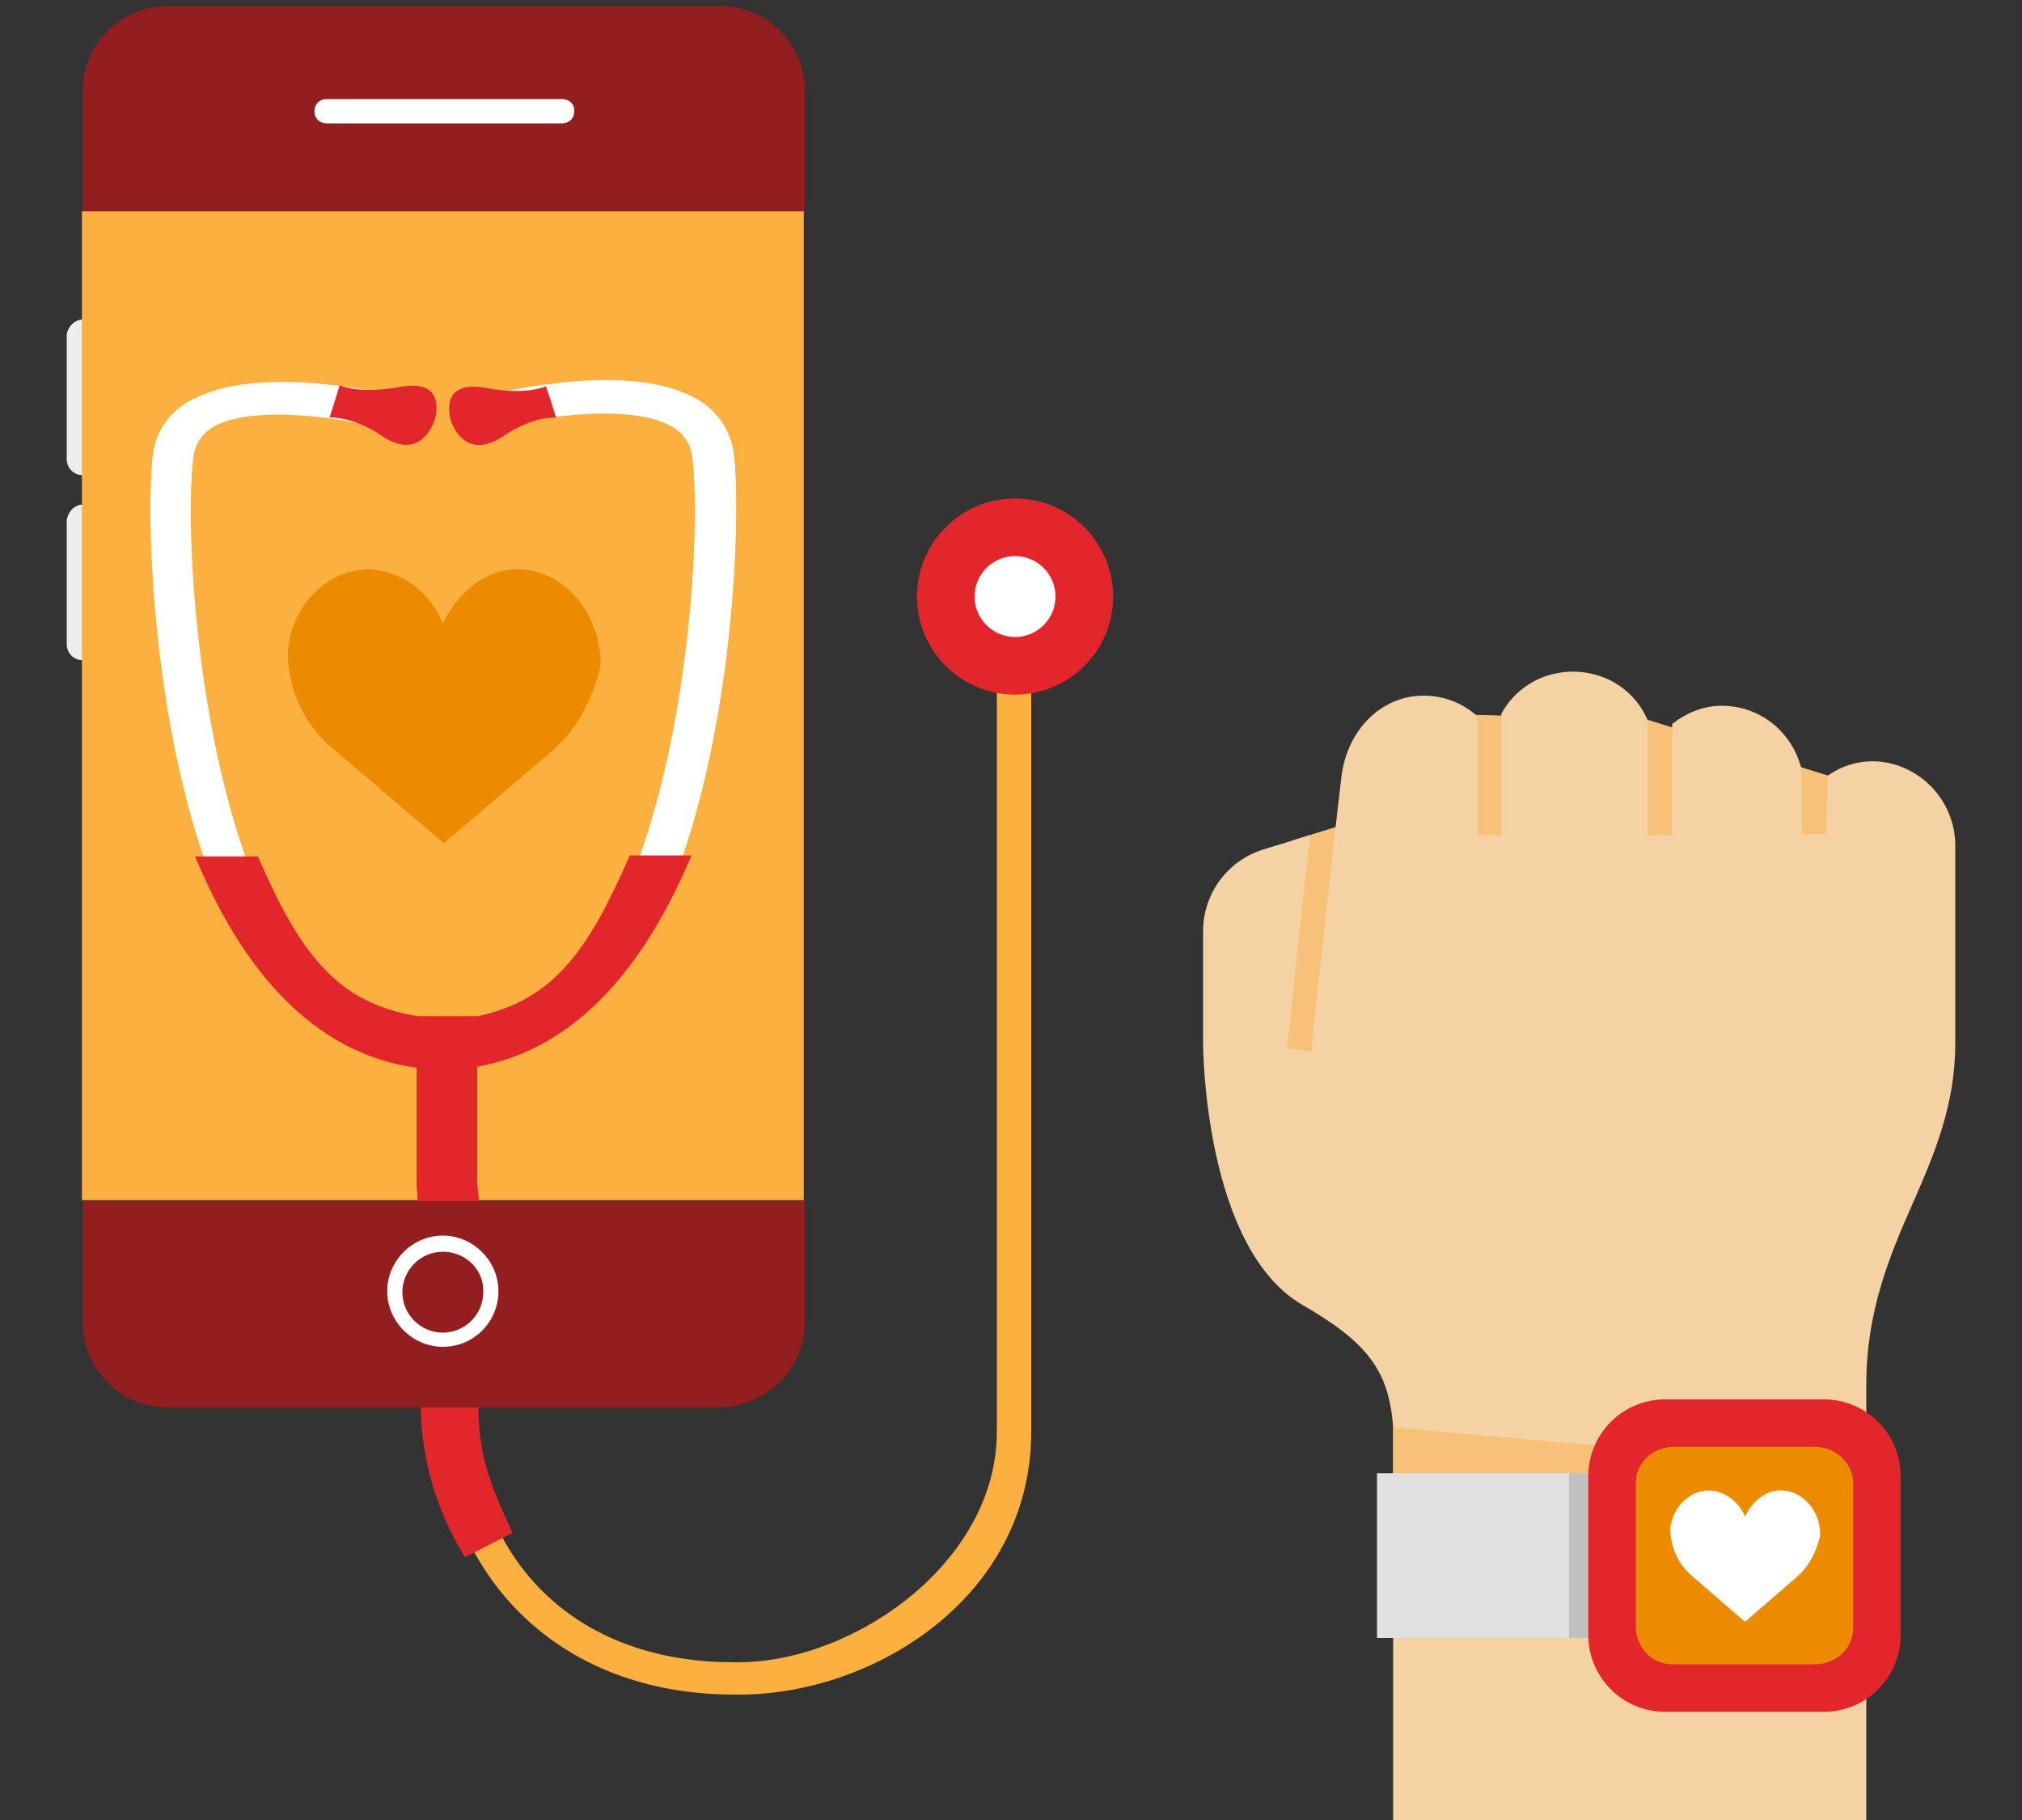 <?xml version="1.0" encoding="utf-8"?>
<!-- Generator: Adobe Illustrator 24.3.0, SVG Export Plug-In . SVG Version: 6.00 Build 0)  -->
<svg version="1.1" id="design" xmlns="http://www.w3.org/2000/svg" xmlns:xlink="http://www.w3.org/1999/xlink" x="0px" y="0px"
	 viewBox="0 0 200 180" style="enable-background:new 0 0 200 180;" xml:space="preserve">
<rect x="0" y="0" width="200" height="180" fill="#333333" stroke="none"/>
<style type="text/css">
	.st0{fill:#F7C179;}
	.st1{fill:#F4D2A4;}
	.st2{fill:#E0E0E0;}
	.st3{fill:#C1C1C1;}
	.st4{fill:#E3262C;}
	.st5{fill:#ED8B00;}
	.st6{fill:#FFFFFF;}
	.st7{fill:#FBB040;}
	.st8{fill:#EDEDED;}
	.st9{fill:#921E1F;}
	.st10{fill:#FFFFFF;stroke:#FFFFFF;stroke-miterlimit:10;}
	.st11{fill:#2F8BC5;}
</style>
<polygon class="st0" points="163,71.2 180.8,76.7 181.8,107.6 124.2,107.6 127.9,83.1 132.1,81.8 146.1,70.7 "/>
<path class="st1" d="M180.8,76.7c2-1.4,4.5-1.8,6.9-1c3.5,1.2,5.8,4.5,5.7,8.2v19.3c0,6-2,10.8-4.2,15.8c-2.3,5.2-4.6,10.7-4.6,17.9
	V180h-46.8v-38.8c-0.4-5.6-2.5-8.4-8.9-12.1c-9.8-5.6-9.9-25.6-9.9-25.8V92.1c0-3.7,2.4-7,6-8.1l4.6-1.4c-1,8.8-2.3,21-2.3,21.1
	l2.4,0.3c0-0.2,2.1-19.9,3-27.3c0.6-4.6,4-7.9,8.1-7.9c2,0,3.8,0.7,5.3,2v11.8h2.4v-12c2.1-3.9,7-5.3,11-3.2
	c1.6,0.9,2.8,2.2,3.5,3.9v11.3h2.4v-11c1.4-1.1,3.1-1.8,4.9-1.8c3.8,0,7,2.6,7.9,6.3v6.4h2.4L180.8,76.7z"/>
<polygon class="st0" points="137.8,141.2 137.8,149.5 184.8,149.5 184.8,145.3 "/>
<rect x="136.2" y="145.7" class="st2" width="48.2" height="16.3"/>
<rect x="155.2" y="145.7" class="st3" width="4.1" height="16.3"/>
<path class="st4" d="M164.7,138.4h15.7c4.2,0,7.6,3.4,7.6,7.6v15.7c0,4.2-3.4,7.6-7.6,7.6h-15.7c-4.2,0-7.6-3.4-7.6-7.6V146
	C157.1,141.8,160.5,138.4,164.7,138.4z"/>
<path class="st5" d="M183.3,146.7V161c0,2-1.6,3.5-3.6,3.6h-14.3c-2,0-3.5-1.6-3.6-3.6v-14.3c0-2,1.6-3.5,3.6-3.6h14.3
	C181.7,143.2,183.3,144.8,183.3,146.7"/>
<path class="st6" d="M172.6,150c0.6-1.3,1.9-2.6,3.5-2.6c2.1,0,3.7,1.8,3.9,3.8c0.1,0.5,0,1-0.2,1.5c-0.4,1.3-1.1,2.4-2,3.2
	l-5.2,4.5l-5.2-4.5c-1-0.8-1.7-2-2-3.2c-0.1-0.5-0.2-1-0.2-1.5c0.2-2,1.8-3.8,3.9-3.8C170.6,147.5,172,148.5,172.6,150z"/>
<path class="st7" d="M43.8,135.8v5.8c0,11.9,9.5,26,28.9,26h0.4c13.4,0,28.9-9.7,28.9-26V67.1h-3.4v74.5c0,12.9-14.1,22.8-25.6,22.8
	h-0.4c-17.9,0-25.6-12.7-25.6-22.8v-5.7h-3.2V135.8z"/>
<path class="st4" d="M41.6,135.8v2.2c-0.1,5.7,1.4,11.2,4.4,16l4.7-2.4c-3-6.3-3.4-8.8-3.4-13.6v-2.2H41.6z"/>
<circle class="st4" cx="100.4" cy="59" r="9.7"/>
<circle class="st6" cx="100.4" cy="59" r="4"/>
<path class="st8" d="M8.2,31.6h4.4c0.9,0,1.6,0.7,1.6,1.6l0,0v12.2c0,0.9-0.7,1.6-1.5,1.6c0,0,0,0-0.1,0H8.2c-0.9,0-1.6-0.7-1.6-1.6
	l0,0V33.1C6.7,32.3,7.4,31.6,8.2,31.6z"/>
<path class="st8" d="M8.2,49.9h4.4c0.9,0,1.6,0.7,1.6,1.6l0,0v12.2c0,0.9-0.7,1.6-1.5,1.6l0,0H8.2c-0.9,0-1.6-0.7-1.6-1.6l0,0V51.5
	C6.7,50.6,7.4,49.9,8.2,49.9z"/>
<path class="st9" d="M71.2,0.6H16.6c-4.6,0-8.4,3.7-8.4,8.3c0,0.1,0,0.1,0,0.2l0,0v12h71.4V9c0-4.6-3.7-8.4-8.3-8.4
	C71.3,0.6,71.2,0.6,71.2,0.6L71.2,0.6z"/>
<rect x="8.1" y="20.9" class="st7" width="71.4" height="97.8"/>
<path class="st9" d="M71.2,139.2H16.6c-4.6,0-8.4-3.7-8.4-8.4l0,0v-12h71.4v12C79.6,135.4,75.8,139.1,71.2,139.2z"/>
<path class="st6" d="M43.8,133.2c-3,0-5.5-2.5-5.5-5.5s2.5-5.5,5.5-5.5s5.5,2.5,5.5,5.5S46.9,133.2,43.8,133.2z M43.8,123.8
	c-2.2,0-4,1.8-4,4s1.8,4,4,4s4-1.8,4-4c0.1-2.1-1.6-3.9-3.8-4C44,123.8,43.9,123.8,43.8,123.8z"/>
<path class="st6" d="M56.8,11c0,0.7-0.5,1.2-1.2,1.2l0,0H32.3c-0.7,0-1.2-0.5-1.2-1.2l0,0c0-0.7,0.5-1.2,1.2-1.2h23.3
	c0.6,0,1.2,0.4,1.2,1.1C56.8,10.9,56.8,11,56.8,11z"/>
<path class="st10" d="M62.9,87.1h3.2c6-15.3,6.7-35.9,6-42.1c-0.3-2.4-1.8-4.4-4-5.4c-6.8-3.4-19.8,0-20.4,0.1l0.9,2.2
	c3.4-0.9,13.2-2.7,17.8-0.3c1.5,0.7,2.5,2.1,2.6,3.8C69.8,52.4,68.7,72.7,62.9,87.1L62.9,87.1z"/>
<path class="st4" d="M49.7,43.2c3-2.1,5.3-1.9,5.3-1.9l-0.5-1.6L54,38.2c0,0-1.8,0.9-5.8,0.2c-5-1-3.6,3.2-3.6,3.2
	S45.8,45.7,49.7,43.2z"/>
<path class="st10" d="M39.1,42.1l0.9-2.2c-0.5-0.2-13.6-3.5-20.4-0.1c-2.2,0.9-3.8,3-4,5.4c-0.7,6.2,0,26.8,6,42.1h3.1
	c-5.8-14.5-6.9-34.8-6.1-41.9c0.1-1.6,1.1-3.1,2.6-3.8C25.8,39.3,35.6,41.2,39.1,42.1z"/>
<path class="st4" d="M37.9,43.2c-3-2.1-5.3-1.9-5.3-1.9l0.5-1.6l0.5-1.6c0,0,1.8,0.9,5.8,0.2c5-1,3.6,3.2,3.6,3.2
	S41.8,45.7,37.9,43.2z"/>
<path class="st11" d="M45.8,118.7c-0.1-0.8-0.1-1.6-0.1-2.3v-12.1h-4.5v12.1c0,0.8,0.1,1.6,0.1,2.3H45.8z"/>
<path class="st4" d="M68.4,84.6h-6.1c-4,9.1-7.3,14.2-15,15.9h-6c-8.1-1.3-11.7-6.4-15.8-15.8h-6.2c4.5,10.9,11.5,19.5,21.9,20.9
	v10.9c0,0.8,0.1,1.6,0.1,2.3h6.1c-0.1-0.8-0.2-1.5-0.2-2.3v-11C57.2,103.7,63.9,95.3,68.4,84.6z"/>
<path class="st5" d="M43.8,61.7c1.3-2.8,4-5.4,7.3-5.4c4.4,0,7.6,3.7,8.2,7.9c0.2,1,0.1,2.1-0.3,3.1c-0.8,2.6-2.2,5-4.2,6.8
	l-10.9,9.3L33,74.1c-2.1-1.7-3.6-4.1-4.2-6.8c-0.2-1-0.4-2-0.3-3.1c0.4-4.2,3.7-7.9,8.1-7.9C39.8,56.5,42.6,58.6,43.8,61.7z"/>
</svg>
